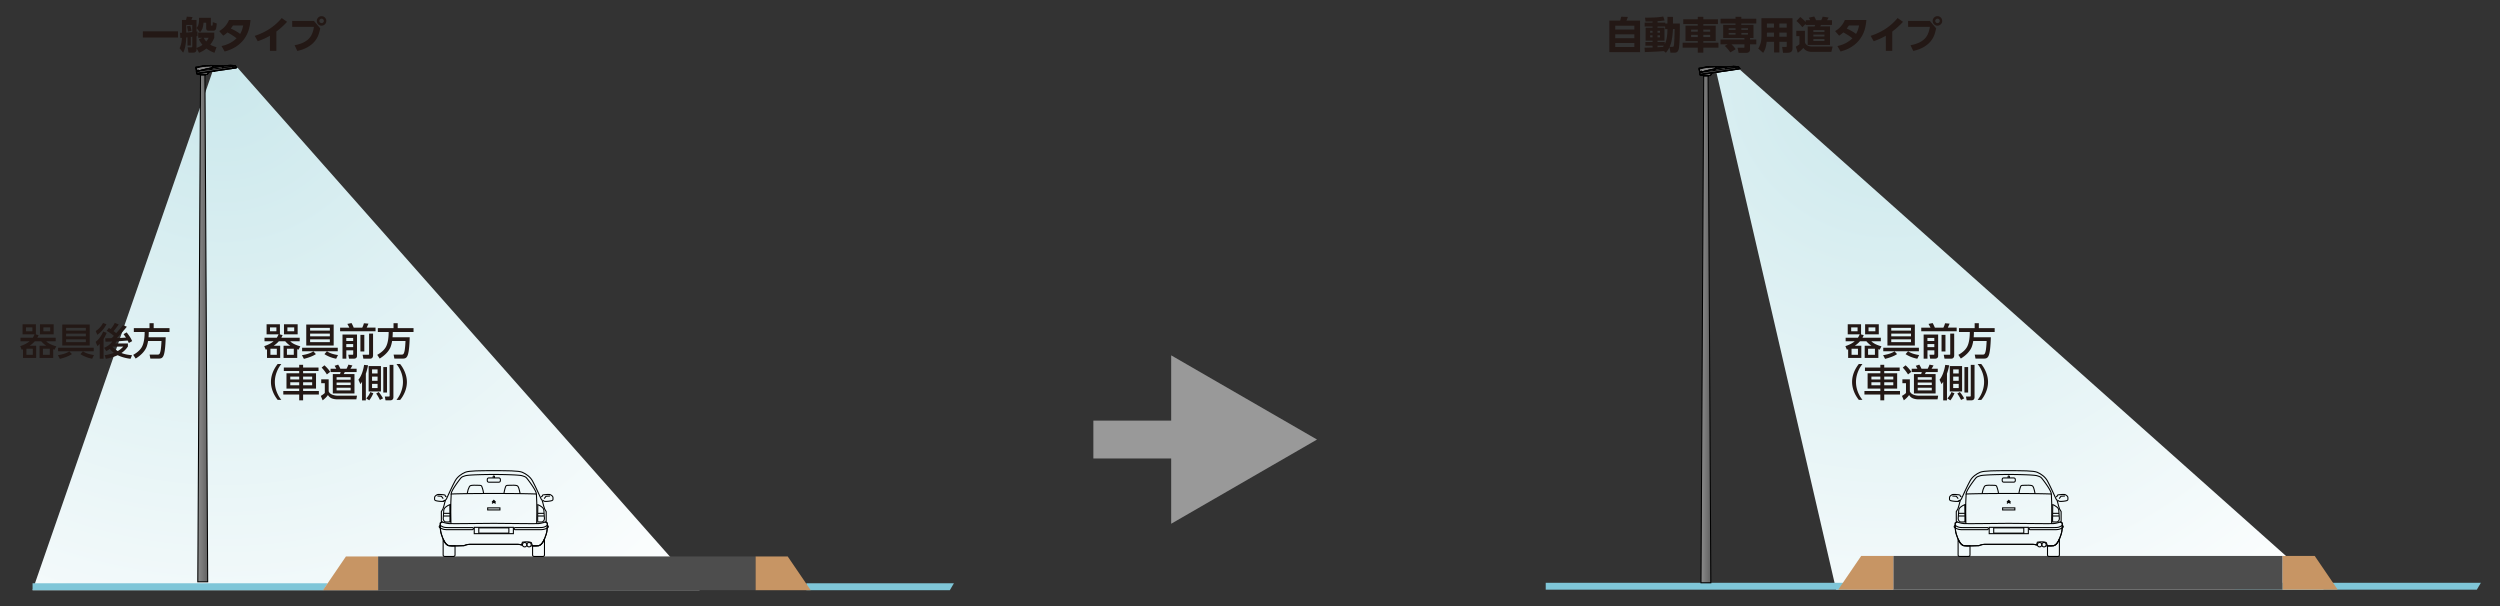 <svg xmlns="http://www.w3.org/2000/svg" xmlns:xlink="http://www.w3.org/1999/xlink" id="a" viewBox="0 0 660 160"><rect x="0" y="0" width="660" height="160" fill="#333333" stroke="none"/><defs><linearGradient id="c" x1="51.72" x2="62.47" y1="18.51" y2="18.51" gradientUnits="userSpaceOnUse"><stop offset="0" stop-color="#8c8c8c"/><stop offset="1" stop-color="#616161"/></linearGradient><linearGradient xlink:href="#c" id="d" x1="52.22" x2="54.83" y1="86.67" y2="86.67"/><linearGradient xlink:href="#c" id="f" x1="448.56" x2="459.31" y1="18.79" y2="18.79"/><linearGradient xlink:href="#c" id="g" x1="449.06" x2="451.66" y1="86.95" y2="86.95"/><radialGradient id="b" cx="58.94" cy="19.62" r="184.85" fx="58.94" fy="19.62" gradientUnits="userSpaceOnUse"><stop offset="0" stop-color="#cbe8ec"/><stop offset="1" stop-color="#fff"/></radialGradient><radialGradient xlink:href="#b" id="e" cx="499" cy="20.44" r="176.7" fx="499" fy="20.44"/><style>.k,.l{fill:none;stroke:#000;stroke-width:.28px}.l{stroke-linecap:round;stroke-linejoin:round}.q{fill:#231815}.r{fill:#c79564}.s{fill:#7fc6d8}.u{fill:#4d4d4d}</style></defs><path d="M56.28 18.39 8.6 155.81h176.1L62.29 17.4l-6.01.99z" style="fill:url(#b)"/><path d="M85.36 155.81H8.6v-1.82h77.9l-1.14 1.82zM250.76 155.81h-37.88v-1.82h38.95l-1.07 1.82z" class="s"/><path d="M99.81 146.9h99.67v8.91H99.81z" class="u"/><path d="M99.81 155.81H85.26l6.07-8.91h8.48v8.91zM199.48 155.81h14.54l-6.07-8.91h-8.47v8.91z" class="r"/><path d="m54.69 19.66-.49-.01-.01.12h-1.3l-.01-.16-.51-.01-.12-.08-.24-.02-.01-.13-.06-.06-.05-.5-.17-1.07 2.34-.4 1.53-.05 1.15.01-.1.07.46.01.08-.06 1.59.12.87-.11 1.13-.07.68.03.58.11h.13l.31.37-.09.03-.09.14-7.09 1.04-.51.68z" style="fill:url(#c);stroke:#000;stroke-width:.28px;stroke-miterlimit:10"/><path d="M54.83 153.59h-2.61l.72-133.83h1.16l.73 133.83z" style="fill:url(#d);stroke:#000;stroke-width:.28px;stroke-miterlimit:10"/><path d="m62.47 17.77-.31-.37M62.47 17.77h0M61.35 17.52l.16.38M61.51 17.9l.95-.13M62.15 17.4l-.8.12M58.93 18.28l2.58-.38M61.35 17.52l-2.5.36M51.95 19.29l-.07-.4M51.96 19.29h-.01M58.85 17.88l-6.97 1.01M51.89 18.87h-.02M62.12 17.39h0M62.03 17.4h0M62.01 17.4h.02M61.97 17.41v-.01M62.01 17.4h-.04M61.96 17.41l.01-.01M61.76 17.43l-.04.01M58.81 17.86l-.04.01M59.04 17.83H59M55.59 18.33h.06M61.71 17.44l-.02-.06M61.72 17.44l-.02-.05M55.94 17.92l-.28.4M55.65 18.33l.06-.09-.05.01M55.95 17.92h0M55.94 17.92h0l.01-.01M56.33 17.38l-.36.53M56.32 17.38l-.37.53M56.34 17.36l-.01.02M56.33 17.37l-.01.01M55.8 18.12h0M58.77 17.44h0M58.85 17.86l-6.96 1.01M61.33 17.5l-2.48.36M62.12 17.39l-.79.11M51.91 19.29h0l-.07-.38M62.46 17.77h0M52.04 19.53l.02.01M52.05 19.52l.02.02M52.05 19.52l-.04-.02M52.04 19.53l-.03-.02v-.01M56.33 17.37h0M56.34 17.36h0M55.79 18.12l.18-.26M57.18 17.32l-.04.04M57.17 17.32l-.04.05M55.97 17.86l.02-.01M56.34 17.36h0M57.01 17.38h0M55.72 18.23l-.06.01M55.74 18.13l.06-.01M55.74 18.13l.06-.01M55.66 18.24l.06-.01M56.14 17.56h0M56.15 17.62l-.01-.04M56.11 17.68l-.02-.06M56.16 17.6v-.02M56.18 17.58h-.02M56.19 17.57h-.03M56.1 17.7l-.02-.06M55.79 18.12h-.04M55.95 17.84H56M55.97 17.86l-.04.01M55.75 18.12l.18-.25M55.97 17.86h0M52.07 19.54l.18-.02M52.05 19.52l.18-.02M62.47 17.78v-.01M61.51 17.9v.02M62.46 17.78v-.01M61.51 17.92l.95-.14M58.94 18.3l2.57-.38M51.97 19.3l-.01-.01M51.93 19.31l-.02-.02M51.98 19.31h-.04M62.46 17.79h0M52.01 19.5l-.03-.19M52.02 19.31v-.01M52.02 19.31h-.04M52.02 19.31v-.01M51.98 19.31h0M55.94 17.92h0M56.14 17.56h0M56.24 17.5h-.06M56.24 17.49l-.06.01M56.22 17.5h0M56.22 17.5h.01M56.21 17.47h0M56.18 17.5h0M56.7 17.36h0M56.31 17.35l-.04.04M56.26 17.39h.01M56.21 17.5h0M56.21 17.5l.01.02M56.22 17.5v.02M56.21 17.47h-.01M56.18 17.5h0M56.7 17.36v.01M54.07 17.41l-.01-.07M56.74 17.3l-.04.05M56.28 17.35v.01M54.07 17.41l-.02-.07M56.27 17.38l.01-.02M56.04 17.69l.23-.31M55.88 17.92l.16-.23M55.88 17.93v-.01M55.88 17.93h0l-.27.39M54.07 17.41v.02M51.72 17.74l.04.2M53.57 17.42h0M51.71 17.75l.04.21M51.75 17.97l.16.9M51.75 17.97v-.01M52.4 18.76l.05-.01M52.15 18.79h.05M51.78 18.18h.01M51.78 18.18l.01.06M51.79 18.24h.01M51.78 18.18v-.01M51.79 18.24h0M51.79 18.24h0M51.78 18.18h0M51.78 18.18l.01.06M51.78 18.18v-.01M51.78 18.18h0M51.78 18.18l.01.06M51.78 18.18h0M51.78 18.18h0M52.46 18.71l-.01-.01M52.13 18.79l-.01-.05M52.43 18.76l-.26.04M52.46 18.74v-.02M52.45 18.75l-.01-.01M52.44 18.73v.01M52.44 18.73v-.02M52.15 18.79l-.01-.04M52.16 18.8h.01M52.43 18.76l-.26.04M52.17 18.8h0M51.72 17.74l1.85-.32M53.61 17.41l.44-.07M53.57 17.42h0M53.57 17.42h0M53.61 17.41h0M54.64 19.66h.05M54.72 19.66h0M52.14 19.42h-.01M54.99 19.27l.21-.29M54.97 19.28l.22-.3M54.71 19.66l.24-.34M54.72 19.66l.24-.34M52.15 19.41h0M52.15 19.41h0M56.58 18.74h0M61.59 18.01h.02M61.59 18.01h0M61.48 17.93v.03M61.48 17.96l.91-.13M62.38 17.8l.01.03M62.39 17.83l-.1.11M62.39 17.83h0M58.95 18.32l2.53-.36M62.39 17.8v.03M52.05 19.3v.02M52.05 19.32l6.9-1M51.97 19.3l6.97-1M51.95 19.29l6.98-1.01M52.51 19.6v.01M52.51 19.61h0M52.51 19.6h-.01M52.51 19.61h.07M52.58 19.61h0M52.51 19.6l.07.01M54.48 19.66h0M54.48 19.66h0M54.48 19.66h-.01M54.55 19.67l-.07-.01M54.55 19.67h0M54.55 19.66v.01M54.55 19.66h-.07M55.32 18.96h0M55.32 18.96h0M55.32 18.96h0M55.32 18.96l.07-.01M55.39 18.95h0M55.32 18.96l.07-.01M61.7 18.04h0M61.7 18.04h-.01M61.7 18.04h-.01M61.77 18.03l-.07.01M61.77 18.03h0M61.77 18.03h0l-.07.01M61.78 18.02l-.01.01M55.4 18.95h-.01M54.55 19.66h0M52.59 19.61h-.01M61.78 18.02h0M61.77 18.02h.01M61.77 18.03v-.01M61.69 18.03l.08-.01M61.7 18.04l-.01-.01M61.69 18.04v-.01M61.69 18.04h0M55.4 18.95v-.01M55.39 18.95v-.01h.01M55.32 18.96l.07-.02M55.32 18.96h0M55.32 18.96h-.01M55.31 18.96h.01M54.55 19.66h.01M54.55 19.66h.01M54.55 19.66h0M54.48 19.66h.07M54.48 19.66h0M54.46 19.66h.02M54.47 19.66h-.01M52.59 19.61v-.01M52.58 19.6h.01M52.58 19.61v-.01M52.51 19.6h.07M52.51 19.6h0M52.5 19.6h.01M52.5 19.6h0M62.39 17.83l-.1.11M58.97 18.42l2.48-.36M61.77 18.02h0M61.69 18.03h0M55.39 18.94h0M55.32 18.96h0M58.98 18.43l2.47-.36M62.28 17.94h0M54.71 19.66h-.01M54.96 19.32h0M54.99 19.27l-.03.05M52.13 19.42l-.11-.09M52.15 19.41l-.1-.08M52.02 19.33h0M52.02 19.3v.03M54.55 19.66h0M54.48 19.66h0M52.58 19.6h0M52.51 19.6h0M52.71 19.61h-.02M52.76 19.61h-.05M54.65 19.66l-1.89-.05M54.71 19.66h-.02M61.45 18.06l.1-.01M61.64 18.04l.65-.1M61.45 18.07l.1-.02M61.63 18.04l.65-.1M61.61 18.04h.01V18M61.61 18.04v-.03M61.62 18.04h.01M61.56 18.04h.05M61.55 18.05l.07-.01h.01M52.24 19.41l4.33-.64M52.23 19.4l4.34-.63M56.67 18.76l2.3-.34M56.67 18.76l2.31-.33M56.58 18.77h0v-.03M56.58 18.77v-.03M56.59 18.77l-.01-.03M56.59 18.77h-.01M56.59 18.77h0l-.01-.03M56.59 18.77l.03-.01M56.65 18.76v-.03M56.65 18.76h-.03M56.65 18.76h.01l-.01-.02M56.66 18.76h0v-.01M56.66 18.76h0M56.58 18.77v-.02M56.58 18.77h0M56.58 18.77h0M56.58 18.77h-.01M56.58 18.77h0M56.58 18.77h0M56.58 18.77h.04M56.66 18.76l-.04.01M56.66 18.76h.01M56.61 18.72h0M52.42 19.6h0M52.32 19.57h0M52.42 19.6h.27M52.42 19.6l.27.01M52.14 19.42l.19.16M52.36 19.58v.01M52.35 19.58v.01M52.36 19.59h0M52.36 19.59h0M52.36 19.58v.01h.01M52.38 19.58v.01h-.01M52.41 19.59h-.03M52.33 19.58l.02.02M52.36 19.6h.01M52.39 19.6h-.02M52.42 19.6h-.03M52.36 19.6h-.01M56.66 18.75l.01.01M52.32 19.57h0M55.59 18.82l.14-.02M51.88 18.86l-.1-.61M51.88 18.87v-.01M51.99 19.47l-.03-.16M51.9 18.86l-.1-.62M52 19.47l-.02-.16M51.79 18.24l-.01.01M52 19.47h-.01M51.86 18.88l-.01-.06M51.84 18.9l-.01-.08M51.85 18.82h-.02M51.87 18.82h-.01M51.87 18.83v-.01M51.85 18.83h0M51.86 18.88l-.01-.05M51.85 18.82h0M51.87 18.82h0M51.85 18.83h0M51.87 18.87v-.04M51.87 18.82h0M51.87 18.82h-.02M51.86 18.81v-.02M51.87 18.81v-.02M51.87 18.87l-.01-.06M51.88 18.87l-.01-.06M51.87 18.79h-.01M52.89 19.77h1.3M52.89 19.77l-.01-.16M54.19 19.77l.01-.12M61.86 17.4l.06-.01M61.84 17.33l.07-.01M61.79 17.41l.07-.01M61.77 17.35l.07-.02M61.84 17.33l.07-.01M61.78 17.34l.06-.01M61.86 17.4h.01M61.92 17.39l-.01-.07M61.79 17.41l-.02-.06M61.85 17.42l.01-.02M61.86 17.4h0M61.79 17.41l.07-.01M61.87 17.4l-.01.01M61.86 17.41h0M61.87 17.4l.05-.01M61.86 17.4h0M61.79 17.43v-.02M61.93 17.4l-.01-.01M61.86 17.41l-.1.02M61.96 17.4l-.1.01M61.76 17.43v.01M61.96 17.4v.01M58.9 17.83l.07-.01M58.89 17.76l.07-.01M58.83 17.84l.07-.01M58.82 17.77l.07-.01M58.89 17.76l.06-.01M58.82 17.77l.07-.01M58.9 17.83h.01M58.97 17.82l-.01-.07M58.83 17.84l-.01-.07M58.89 17.84l.01-.01M58.9 17.83h0M58.83 17.84l.07-.01M58.91 17.83l-.01.01M58.9 17.84h0M58.91 17.83l.06-.01M58.9 17.83h0M58.83 17.85v-.01M58.97 17.83v-.01M58.9 17.84l-.09.02M58.91 17.85l-.1.02M59 17.83l-.1.01M59 17.84l-.09.01M58.81 17.86v.01M59 17.83v.01M52.32 18.7h0M52.24 18.71h0M52.28 18.71h0M52.3 18.75h-.01M52.3 18.75h-.01M52.23 18.72h.01M52.28 18.71h0M52.24 18.72l.04-.01M52.28 18.73l.02-.01M52.28 18.71v.02M52.23 18.74l.07-.01M52.21 18.74h.02M52.29 18.71h0M52.29 18.71h.05M52.29 18.71l.01.01M52.3 18.73l.06-.01M52.21 18.74l.01.02M52.36 18.72v.02M52.3 18.77l.09-.01M52.2 18.78l.1-.01M52.4 18.77l-.01-.01M52.2 18.79v-.01M52.29 18.77v-.02M52.29 18.75h0M52.22 18.76l.07-.01M52.3 18.75v.02M52.29 18.77h.01M52.3 18.75l.06-.01M52.29 18.75h0M52.22 18.78v-.02M52.37 18.76l-.01-.02M54.19 19.78h-1.3M52.91 19.78h.28M53.33 19.78h.14M53.61 19.78h.14M53.89 19.78h.28M62.15 17.4l.02.03.02.02.02.02.02.02.02.02.02.03.02.02.01.02.03.02.02.03.01.02.02.02.02.03.02.02.02.02.02.03M51.84 18.91l.01-.03.02-.01M62.12 17.39h.02l.02.01M62.03 17.4h0M62.03 17.4h0M62.02 17.4h-.01M61.73 17.44h-.01M61.72 17.45l-.01-.01M58.78 17.87h-.01M55.67 18.32l.15-.02.16-.02.15-.02.16-.03.15-.02.15-.03.16-.02.15-.02.16-.02.15-.02.15-.03.16-.02.16-.02.15-.02.15-.02.16-.02.15-.03.16-.02.15-.02.15-.03M55.66 18.32l-.01.01M60.86 17.26h.09c.29 0 .57.03.84.08M61.92 17.37l.03.01.03.01H62l.03.01" class="l"/><path d="M61.92 17.38h.03l.04.01.04.01" class="l"/><path d="m61.92 17.38.03.01h.04l.02.01M55.95 17.92l.14-.03.14-.03.14-.02.14-.03.14-.03.14-.02.14-.03.14-.02.14-.03.14-.02.15-.02.14-.03.14-.02.14-.03.14-.01.14-.03.15-.02.14-.02.14-.02.14-.02M61.92 17.39l.05.01M55.94 17.92h.01M58.77 17.44c.68-.11 1.38-.17 2.09-.18" class="l"/><path d="m55.95 17.92.14-.03.14-.03.14-.02.14-.03.14-.03.14-.02.14-.03.14-.02.14-.03.14-.02.15-.02.14-.03.14-.02.14-.03.14-.01.14-.03.15-.02.14-.02.14-.02.14-.02M55.94 17.92h.01M55.8 18.12h0M55.8 18.12h0l-.03.04-.03.03-.02.04M55.73 18.23h-.01" class="l"/><path d="m55.97 17.91.12-.02.12-.03.12-.02.12-.02.12-.03.12-.02.12-.02.12-.02.12-.02.12-.03.12-.02.12-.02.12-.02.12-.02.12-.02.12-.02.13-.01.12-.02.12-.03.12-.01" class="l"/><path d="M56.33 17.38h.11l.1.01h.31l.1.01h.1l.11.01h.2l.1.01.11.01h.09l.11.01.1.01h.1l.11.01.1.01.1.01.1.01" class="l"/><path d="M56.35 17.37c.69 0 1.4.04 2.13.11" class="l"/><path d="M58.38 17.49h.04l.03-.01h.03l.09-.02.1-.01.1-.01M58.48 17.48h0M52.07 19.54h-.01M56.34 17.36h.17l.04.01h.23l.03.01h.2M57.13 17.37l.01-.01M55.93 17.85l.02-.01M55.93 17.87v-.01M51.94 19.31h-.01M62.47 17.78l-.01.01M58.77 17.44h0" class="l"/><path d="M57.18 17.32h.08l.08.01h.08l.08.01h.07l.09.01h.16l.07.01.08.01.09.01h.07l.08.01h.08l.08.01.08.01h.08l.08.01.07.01.09.01M56.34 17.36H56.55l.03.01h.23l.04.01h.16M56.31 17.35H56.67l.03.01M56.69 17.37l.01-.01M56.7 17.36v-.01M54.08 17.41c.5-.04 1.08-.05 1.72-.05h.48M56.22 17.53v-.01M54.07 17.41h0" class="l"/><path d="M54.08 17.43c.5-.04 1.07-.06 1.71-.06.4 0 .56 0 .47.01M53.61 17.41l-.02.01h-.02M51.76 17.94v.01M51.78 18.17h0M51.78 18.18h0M52.46 18.71l.16-.04.17-.04.17-.05.17-.04.17-.04.18-.05.16-.03.18-.05.17-.04.17-.04.17-.04.17-.04.17-.03.17-.04.18-.04.17-.04.18-.03.17-.04.17-.03.17-.04M52.14 18.8l-.01-.01" class="l"/><path d="m52.45 18.72.17-.05.17-.04.17-.04.17-.04.17-.05.17-.04.17-.04.18-.04.17-.04.16-.04.17-.04.18-.04.17-.04.17-.04.17-.03.18-.04.17-.03.17-.04.18-.03.17-.04M52.45 18.72h.01M52.17 18.8l-.02-.01M52.45 18.75l-.02.01M51.91 18.87l.08-.02.09-.03.09-.02M54.07 17.34c.51-.04 1.08-.06 1.72-.06.39 0 .71 0 .96.02M54.05 17.34h.01M53.6 17.42h-.03M53.61 17.41l-.02.01h-.02M52.14 19.42h-.01M54.99 19.27l-.01.01h-.01M54.72 19.66h0M52.15 19.41h.09M55.19 18.98l-.16.02-.15.02-.15.03-.15.02-.15.02-.15.02-.15.02-.16.03-.15.02-.15.02-.15.02-.15.02-.15.02-.16.03-.15.01-.15.03-.15.02-.15.02-.15.03-.15.02M52.51 19.61l-.01-.01M54.48 19.66h-.01M55.32 18.96h0M61.69 18.04h0M61.78 18.02l-.01.01M55.4 18.95h-.01M54.55 19.66v.01M52.59 19.61h-.01M61.62 18h0M61.78 18.02h0M61.68 18.04h.01M55.4 18.94h.01M55.31 18.96h0M62.29 17.94h-.01M54.71 19.66h-.01M55.2 18.98l.01-.01M54.95 19.32l-.01-.01M52.05 19.33v-.01M54.56 19.66h0M54.46 19.66h0M52.59 19.6h.01M52.49 19.6h.01M54.68 19.66h.02M54.72 19.66h-.01M56.58 18.77v-.01M56.67 18.76h-.01M56.67 18.76h0M52.16 19.42l.06.05.07.06.06.05M52.36 19.59h-.01M52.35 19.6h0M52.42 19.6h-.01M52.42 19.6h-.01M52.35 19.58h.02M51.85 18.82h.01M51.85 18.83h.02M52.89 19.78v-.01M54.19 19.77v.01M61.91 17.32h0M61.77 17.35l.01-.01M58.95 17.75h.01M58.82 17.77h0M51.88 18.89v-.02h.01M51.84 18.91l.01-.01h.01l.02-.01h0M62.16 17.4h0-.01M62.12 17.39h.02l.01.01h0M59.04 17.83h0v.01M58.75 17.87v.01M55.67 18.32h0M55.65 18.33h0M60.86 17.26H61.27l.13.02.12.02h.02l.13.02.11.02M61.69 17.38h.01v.01M55.72 18.23v.01h-.01M55.95 17.91h.02M56.32 17.38h.01M56.33 17.37v-.01h.01M55.73 18.23h-.01 0M58.39 17.49h-.01 0M55.72 18.23h0M55.8 18.12h0-.01M55.8 18.12h-.01 0M52.05 19.52v.01h-.01" class="l"/><path d="M56.33 17.37v-.01h.01M55.97 17.86h0M55.75 18.13h0v-.01M55.93 17.87l.01-.01h.03M55.75 18.13h0-.01M55.75 18.12h0-.01M55.97 17.86h-.01l-.01-.01v-.01M56.16 17.58h-.02M62.47 17.78h0-.01M51.98 19.31h-.01v-.01M62.46 17.78v.01h0M56.22 17.5h0-.01M56.22 17.52h0M54.07 17.41v.02M51.75 17.96v-.02h.01" class="l"/><path d="M51.75 17.97v-.01h0l.01-.01M52.46 18.71l-.01.01M52.46 18.72l.49-.12.5-.13.51-.12.51-.12.51-.11.52-.11.38-.08M52.13 18.79h.02M52.14 18.8l.01-.01h0M52.17 18.8h0M52.43 18.76h0M52.45 18.75v-.01h.01M52.44 18.74v-.01l.01-.01h.01" class="l"/><path d="M52.44 18.72h.01l.01-.01M52.44 18.71h0l.01-.01h0M52.12 18.74h.01l.01.01h0M54.67 19.66h.01M54.72 19.66h0-.01 0M52.15 19.41h0M54.71 19.66h0M52.15 19.41h0M55.19 18.97v.01h0M62.29 17.94h0M62.39 17.83h0M62.29 17.94h-.01 0M52.74 19.6h.02M61.63 18.01v.02M61.56 18.04h0l-.01.01M61.62 18.04h0-.01M61.63 18.04h0-.01M61.63 18.04h0M61.64 18.04h-.01v-.01M56.58 18.77h0-.01M56.58 18.77h0M56.58 18.77h0M56.58 18.77h0M56.59 18.77h0-.01M56.59 18.77h0-.01M56.66 18.76h-.01 0M56.67 18.76h-.01 0M56.67 18.76h0l-.01-.01M56.58 18.77h0-.01M52.41 19.59l.01.01h0M52.36 19.59h0v.01h0M52.36 19.59h0v.01h0M52.39 19.6h-.01v-.01M52.42 19.6h-.01 0M52.35 19.59h0v.01M52.36 19.59h0v.01h-.01M57.13 17.37h0-.01 0-.01 0v.01h-.01 0-.01 0-.01 0-.01 0-.01 0-.02 0-.01 0-.02 0M61.56 18.04h0v.01h0-.01 0M61.63 18.01h0V18h0-.01 0-.01 0-.01 0v.01h-.01 0M61.56 18.04h0l.01-.01h0v-.01h.01v-.01h.01M56.66 18.75h0v-.01h-.01 0v-.01h0M56.65 18.73h0-.01 0-.01v-.01h0-.01 0-.01M56.58 18.76h0v-.01h0v-.01h0v-.01h.02v-.01h.01M52.41 19.6h0v-.01h0-.01 0-.01v-.01h0-.01 0-.01 0M52.35 19.58h0-.01 0-.01M52.33 19.58h0M61.72 17.44h0-.01M59.06 17.83l.29-.04.61-.09 1.19-.17.28-.04.28-.05M59.06 17.83h-.02 0M58.77 17.87h0-.02M55.67 18.32h-.01 0l-.01.01M61.69 17.38v-.02h0l.01-.01H61.77" class="l"/><path d="M58.75 17.87v-.03l.02-.03.01-.02.04-.03.04-.02.06-.01h.03l.03.01.03.02.02.01.02.03.01.03M55.95 17.92l-.09.12-.19.28M60.86 17.26h-.09l-.31.01-.53.04-.36.03-.37.04-.43.06M61.7 17.39v-.01h0v-.01l.01-.01h.02l.02-.01.02.01h.01" class="l"/><path d="M58.77 17.87v-.03l.01-.03.02-.02.03-.02.04-.03h.08l.02.01.03.02.02.02.02.01v.03M55.95 17.92h.01v-.01h.01M55.72 18.23h0v.01h-.01M51.95 19.29h-.02 0-.01 0-.01 0M62.47 17.77h0-.01M55.97 17.86h.02-.01M57.01 17.38H57.11l.02-.01h.01v-.01M56.14 17.56h0M56.14 17.58v-.02h0M56.16 17.58h0v-.01M51.97 19.3l-.02.01h-.02M56.7 17.36h-.01v.01M56.7 17.35h0v.01M56.28 17.35h.03M56.26 17.38h.01v.01h0M56.26 17.39h.01M51.76 17.94l.92-.22 1.16-.26.23-.05M51.76 17.95l.93-.21 1.16-.27.22-.04M51.76 17.95v.02l.03.11.02.17.03.17.02.18.01.09.02.12.02.06M52.14 18.8l-.05.02h-.03l-.01.01-.03.01H52l-.05.02-.04.01M52.45 18.7l-.02-.07-.03-.05-.05-.04-.05-.02h-.06l-.03.01-.02.01-.02.02-.04.04-.01.05-.01.04.01.04v.01" class="l"/><path d="m52.17 18.8-.08.02h-.02l-.02.01-.03.01H52l-.02.01-.07.02M52.44 18.71l-.02-.04-.01-.04-.03-.03-.02-.03-.05-.03-.03-.01-.02-.01-.02.01h-.01l-.02.01-.04.02v.01l-.03.05-.01.04v.03l.01.06M52.16 18.8h-.02 0M54.67 19.66h-.02 0M52.14 19.42h0M55.2 18.98h0v-.01h0v.01h-.01 0M54.96 19.32v.01h-.01 0v-.01h0M52.15 19.41l-.01.01h0M52.15 19.41h-.01 0-.01v.01M54.71 19.66h.01M52.23 19.4l-.03.01h-.05M61.62 18l-.01.01h0M56.61 18.72h0l-.01.01h-.01 0l-.01.01M56.61 18.72h.02M54.97 19.28h-.01 0-.01v.01h-.01v.02M52.14 19.42h.02M52.02 19.33h.03M52.74 19.6h-.05M52.69 19.61h0v-.01M52.76 19.61h0v-.01M54.67 19.66l-1.15-.03-.76-.03M61.59 18.01l.01-.01h.03l.01.01h0v.03M61.59 18.01l-.02.02-.02.02h0M61.64 18.04h0-.01M61.63 18.03v.01M56.57 18.77h0M56.67 18.76h0M56.61 18.72h.03l.02.02.01.02" class="l"/><path d="M56.61 18.72h-.01l-.02.01-.01.01v.03M56.58 18.77h0M52.41 19.59l-.03-.01h-.01 0M52.33 19.58h.02" class="l"/><path d="m453.16 19.22 31.58 136.46H613.5L459.17 18.24l-6.01.98z" style="fill:url(#e)"/><path d="M487.62 155.68h-79.55v-1.82h81.8l-2.25 1.82zM653.88 155.68H589.9v-1.82h65.05l-1.07 1.82z" class="s"/><path d="m451.52 19.94-.49-.02v.12h-1.31v-.15l-.51-.02-.12-.08-.24-.01-.01-.14-.07-.05-.04-.51-.17-1.07 2.34-.4 1.52-.05 1.16.02-.1.06.45.01.08-.06 1.59.12.88-.11 1.13-.07.67.03.59.11h.12l.32.37-.09.04-.09.13-7.09 1.04-.52.69z" style="stroke:#000;stroke-width:.28px;fill:url(#f)"/><path d="M451.66 153.86h-2.6l.72-133.83h1.16l.72 133.83z" style="fill:url(#g);stroke:#000;stroke-width:.28px;stroke-miterlimit:10"/><path d="m459.31 18.04-.32-.37M459.31 18.04h0M458.18 17.79l.17.39M458.35 18.18l.95-.14M458.99 17.68l-.81.11M455.77 18.55l2.58-.37M458.18 17.79l-2.49.37M448.79 19.56l-.07-.4M448.79 19.56h0M455.69 18.16l-6.97 1M448.73 19.14l-.02.01M458.96 17.66h-.01M458.87 17.67h-.01M458.85 17.67h.01M458.81 17.68h0M458.85 17.67l-.04.01M458.79 17.68h.02M458.6 17.71h-.04M455.65 18.13l-.04.01M455.88 18.1l-.04.01M452.42 18.61l.07-.01M458.55 17.72l-.02-.07M458.56 17.71l-.02-.05M452.77 18.2l-.27.4M452.49 18.6l.06-.09-.06.01M452.79 18.19h0M452.77 18.2h0l.01-.02M453.17 17.65l-.37.53M453.16 17.65l-.38.53M453.18 17.64l-.01.01M453.17 17.64l-.01.01M452.63 18.4h0M455.6 17.71h0M455.69 18.13l-6.96 1.01M458.17 17.77l-2.48.36M458.95 17.66l-.78.11M448.75 19.57h0l-.07-.39M459.3 18.04h0M448.87 19.8l.03.02M448.89 19.8l.02.02M448.89 19.8l-.04-.02M448.87 19.8l-.02-.01v-.01M453.17 17.64h0M453.18 17.63v.01M452.63 18.39l.18-.26M454.01 17.59l-.03.05M454 17.6l-.03.04M452.81 18.13h.02M453.18 17.63h0M453.85 17.65h0M452.55 18.51l-.05.01M452.57 18.41l.06-.01M452.57 18.41l.06-.01M452.5 18.52l.05-.01M452.98 17.84h0M452.99 17.9l-.01-.04M452.94 17.95l-.01-.05M453 17.88l-.01-.03M453.02 17.85h-.03M453.03 17.84l-.04.01M452.93 17.98l-.01-.06M452.63 18.39l-.04.01M452.78 18.12l.06-.01M452.81 18.13l-.05.01M452.59 18.4l.17-.26M452.81 18.13h-.01M448.91 19.82l.18-.03M448.89 19.8l.18-.02M459.31 18.06v-.02M458.35 18.18v.01M459.3 18.06v-.02M458.35 18.19l.95-.13M455.77 18.57l2.58-.38M448.81 19.58l-.02-.02M448.77 19.58l-.02-.01M448.81 19.58l-.04.01M459.3 18.06h0M448.85 19.78l-.03-.19M448.86 19.58h0M448.86 19.58l-.04.01M448.86 19.58h0M448.82 19.58v.01M452.77 18.2l.01-.01M452.98 17.83v.01M453.08 17.77l-.07.01M453.08 17.76l-.06.01M453.06 17.78l-.01-.01M453.06 17.78h.01M453.04 17.74v.01M453.02 17.77h0M453.53 17.63h0M453.14 17.62l-.03.05M453.09 17.66l.02.01M453.05 17.78v-.01M453.05 17.78v.02M453.06 17.78v.01M453.04 17.75h-.01M453.02 17.77h0M453.53 17.63l.01.01M450.91 17.68l-.01-.07M453.58 17.58l-.04.04M453.12 17.62l-.01.01M450.91 17.68l-.02-.07M453.1 17.65l.01-.02M452.88 17.97l.22-.32M452.72 18.2l.16-.23M452.71 18.21l.01-.01M452.71 18.21h0l-.26.38M450.91 17.68v.02M448.56 18.01l.04.21M450.4 17.7h.01M448.55 18.02l.03.21M448.58 18.24l.16.9M448.58 18.24v-.01M449.23 19.03h.05M448.99 19.06h.05M448.62 18.45h0M448.62 18.45l.01.07M448.63 18.52h0M448.62 18.45v-.01M448.62 18.52h.01M448.63 18.52h0M448.62 18.46v-.01M448.62 18.46l.01.06M448.62 18.45v-.01M448.62 18.46v-.01M448.61 18.46l.01.06M448.61 18.46h.01M448.61 18.46h0M449.29 18.99v-.01M448.97 19.06l-.01-.04M449.27 19.03l-.27.04M449.29 19.01V19M449.28 19.03v-.02M449.28 19.01h0M449.28 19.01l-.01-.01v-.01M448.99 19.06l-.01-.04M449 19.07h0M449.27 19.03l-.26.04M449 19.07h.01M448.56 18.01l1.84-.31M450.44 17.69l.45-.08M450.4 17.7h.01M450.4 17.7h0M450.44 17.69h0M451.48 19.93l.04.01M451.55 19.93h0M448.97 19.69h0M451.83 19.55l.21-.3M451.81 19.55l.21-.3M451.54 19.93l.24-.34M451.56 19.93l.24-.33M448.99 19.69h0M448.99 19.69h0M453.42 19.01h0M458.42 18.29l.02-.01M458.42 18.29h0M458.31 18.21l.01.02M458.32 18.23l.9-.13M459.22 18.08v.02M459.23 18.1l-.1.11M459.23 18.1h0M455.79 18.6l2.53-.37M459.22 18.07l.01.03M448.89 19.57v.03M448.89 19.6l6.9-1M448.81 19.58l6.96-1.01M448.79 19.56l6.98-1.01M449.35 19.88h0M449.35 19.88h0M449.35 19.88h-.01M449.35 19.88h.07M449.42 19.88h0M449.35 19.88h.07M451.31 19.93v.01M451.31 19.94h0M451.31 19.93h-.01M451.39 19.94h-.08M451.39 19.94h0M451.39 19.94h0M451.39 19.94l-.08-.01M452.16 19.24h0M452.16 19.24h0M452.16 19.24h-.01M452.16 19.24l.07-.01M452.23 19.23h0M452.16 19.24l.07-.01M458.53 18.31h0M458.53 18.31h0M458.53 18.31h0M458.61 18.3l-.08.01M458.61 18.3h0M458.61 18.3h0l-.08.01M458.61 18.3h0M452.24 19.22l-.01.01M451.39 19.94h0M449.42 19.88h0M458.61 18.3h.01M458.61 18.3h.01M458.61 18.3h0M458.53 18.31l.08-.01M458.53 18.31h0M458.52 18.31h.01M458.53 18.31h-.01M452.24 19.22h0M452.23 19.23v-.01h.01M452.16 19.23l.07-.01M452.16 19.24v-.01M452.15 19.24h0M452.15 19.24l.01-.01M451.39 19.94v-.01M451.39 19.93h0M451.39 19.94v-.01M451.31 19.93h.08M451.31 19.93h0M451.3 19.93h.01M451.3 19.93h0M449.42 19.88h.01M449.42 19.88h.01M449.42 19.88h0M449.35 19.87l.07.01M449.35 19.88v-.01M449.34 19.87h.01M449.34 19.88v-.01M459.22 18.1l-.1.11M455.81 18.7l2.48-.37M458.61 18.3h-.01M458.53 18.31h0M452.23 19.22h-.01M452.16 19.23h0M455.81 18.7l2.47-.36M459.12 18.22h0M451.54 19.93h0M451.8 19.59v.01M451.83 19.55l-.03.04M448.97 19.69l-.11-.09M448.99 19.69l-.11-.09M448.86 19.6h0M448.86 19.58v.02M451.39 19.93h0M451.31 19.93h0M449.42 19.88v-.01M449.35 19.87h0M449.55 19.88h-.02M449.6 19.88h-.05M451.49 19.93l-1.89-.05M451.54 19.94h-.02M458.29 18.33l.1-.01M458.48 18.31l.64-.1M458.28 18.34l.11-.01M458.47 18.31l.65-.09M458.45 18.31h.01l-.01-.03M458.45 18.31l-.01-.03M458.46 18.31h.01M458.4 18.32l.05-.01M458.39 18.33l.07-.01.01-.01h0M449.07 19.68l4.34-.63M449.06 19.67l4.35-.63M453.51 19.03l2.3-.33M453.51 19.03l2.3-.33M453.42 19.04h0v-.02M453.42 19.04v-.02M453.42 19.04v-.03M453.42 19.04h0M453.42 19.04h.01l-.01-.03M453.43 19.04l.03-.01M453.49 19.03v-.02M453.49 19.03h-.03M453.49 19.03h.01l-.01-.02M453.5 19.03h0M453.5 19.03h0M453.42 19.04l-.01-.02M453.42 19.04h0M453.42 19.04h0M453.41 19.05h0M453.41 19.05h0M453.42 19.05h-.01M453.42 19.05h0l.04-.01M453.5 19.03l-.04.01M453.5 19.03h.01M453.45 19h0M449.26 19.87h0M449.15 19.84h0M449.26 19.87l.27.01M449.26 19.87l.27.01M448.97 19.69l.19.16M449.2 19.86v.01M449.18 19.86h.01M449.2 19.87h-.01M449.2 19.87h0M449.2 19.86v.01h.01M449.22 19.86v.01h-.01M449.24 19.87h-.02M449.16 19.85l.02.02M449.2 19.87h.01M449.22 19.87h-.01M449.26 19.87h-.04M449.2 19.87h-.01M453.5 19.03h0M449.16 19.85h0M452.42 19.1l.15-.02M448.72 19.13l-.1-.61M448.72 19.15v-.02M448.83 19.74l-.03-.16M448.74 19.13l-.11-.61M448.84 19.74l-.02-.16M448.62 18.52h0M448.84 19.74h-.01M448.69 19.15l-.01-.06M448.68 19.17l-.01-.08M448.68 19.09h-.01M448.7 19.1h0M448.7 19.1h0M448.68 19.1h0M448.69 19.15l-.01-.05M448.68 19.09h0M448.7 19.1v-.01M448.68 19.1h.01M448.71 19.15l-.01-.05M448.7 19.1h0M448.7 19.09h-.02M448.7 19.09v-.03M448.71 19.08v-.02M448.71 19.15l-.01-.06M448.72 19.15l-.01-.07M448.71 19.06h-.01M449.72 20.04h1.31M449.72 20.04v-.15M451.03 20.04v-.12M458.69 17.67l.07-.01M458.68 17.61l.07-.01M458.62 17.68l.07-.01M458.61 17.62l.07-.01M458.68 17.61l.07-.01M458.61 17.62l.07-.01M458.69 17.67h.01M458.76 17.66l-.01-.06M458.62 17.68l-.01-.06M458.69 17.69v-.02M458.69 17.67h0M458.62 17.68l.07-.01M458.7 17.67l-.01.01M458.69 17.69v-.01M458.7 17.67l.06-.01M458.69 17.67h0M458.63 17.7l-.01-.02M458.76 17.68v-.02M458.69 17.69l-.09.01M458.79 17.67l-.1.02M458.6 17.7v.01M458.79 17.67v.01M455.74 18.1l.07-.01M455.73 18.04l.06-.02M455.67 18.11l.07-.01M455.66 18.05l.07-.01M455.72 18.03l.07-.01M455.66 18.04l.06-.01M455.74 18.1h.01M455.81 18.09l-.02-.07M455.67 18.11l-.01-.06M455.73 18.12l.01-.02M455.74 18.1h0M455.67 18.11l.07-.01M455.75 18.1l-.01.02M455.74 18.12h0M455.75 18.1l.06-.01M455.74 18.1h0M455.67 18.13v-.02M455.81 18.11v-.02M455.74 18.12l-.1.01M455.74 18.13l-.09.01M455.84 18.1l-.1.02M455.84 18.12l-.1.01M455.64 18.13l.01.01M455.84 18.1v.02M449.16 18.98h0M449.08 18.99h0M449.11 18.98h0M449.14 19.02l-.01.01M449.14 19.02h-.01M449.07 19h0M449.11 18.98v.01M449.07 19l.04-.01M449.11 19h.02M449.11 18.99V19M449.06 19.01l.08-.01M449.05 19.02l.01-.01M449.13 18.98v.01M449.13 18.99l.05-.01M449.13 18.99V19M449.14 19h.06M449.05 19.02l.01.01M449.2 19v.01M449.13 19.04l.1-.01M449.04 19.05l.09-.01M449.23 19.04v-.01M449.04 19.06v-.01M449.12 19.04l.01-.01M449.13 19.02v.01M449.05 19.03l.08-.01M449.14 19.02l-.01.02M449.13 19.04h0M449.14 19.02l.06-.01M449.13 19.02h0M449.06 19.05l-.01-.02M449.21 19.03l-.01-.02M451.02 20.05h-1.29M449.75 20.05h.28M450.17 20.05h.14M450.44 20.05h.14M450.72 20.05h.28M458.99 17.68l.02.02.01.02.03.02.01.03.02.02.02.02.02.02.02.03.02.02.02.02.02.02.02.03.02.02.02.02.02.03.02.02M448.68 19.18l.01-.02.02-.01M458.96 17.66h.02l.01.01M458.87 17.67h0M458.86 17.67h0M458.85 17.68v-.01M458.57 17.72l-.01-.01M458.55 17.72h0M455.62 18.15l-.01-.01M452.51 18.6l.15-.03.15-.02.16-.02.15-.02.16-.03.15-.02.16-.02.15-.02.15-.02.16-.03.15-.02.16-.02.16-.02.14-.03.16-.02.15-.02.16-.03.15-.02.16-.02.15-.02M452.5 18.6h-.01M457.69 17.53h.09c.28 0 .56.03.84.08M458.76 17.65h.02l.03.01.03.01h.03" class="l"/><path d="m458.76 17.65.03.01h.04l.03.01" class="l"/><path d="m458.76 17.65.03.01.03.01h.03M452.79 18.19l.14-.03.14-.03.14-.02.14-.03.14-.02.14-.03.14-.03.14-.02.14-.02.14-.03.14-.02.15-.02.13-.03.14-.02.15-.02.14-.02.14-.03.14-.02.15-.02.14-.02M458.76 17.66l.05.02M452.77 18.2l.02-.01M455.61 17.71c.69-.11 1.38-.17 2.09-.18" class="l"/><path d="m452.79 18.19.14-.03.14-.03.14-.02.14-.03.14-.02.14-.03.14-.03.14-.02.14-.02.14-.03.14-.02.15-.02.13-.03.14-.02.15-.02.14-.03.14-.02.14-.02.15-.02.14-.02M452.77 18.2l.02-.01M452.64 18.39l-.01.01M452.64 18.39l-.01.01-.02.03-.03.04-.03.04M452.56 18.5l-.01.01" class="l"/><path d="m452.8 18.18.12-.02.12-.03.12-.02.12-.02.13-.03.12-.02.11-.02.13-.02.12-.02.11-.02.13-.02.12-.02.12-.02.12-.02.12-.02.12-.02.12-.02.12-.02.13-.02.12-.02" class="l"/><path d="m453.17 17.65.1.01H453.58l.1.01H453.89l.1.01h.1l.11.01h.1l.1.01.1.01h.11l.1.01.1.01.1.01h.1l.11.01.1.01" class="l"/><path d="M453.19 17.64c.69 0 1.4.04 2.13.11" class="l"/><path d="M455.22 17.76h.06l.04-.01.09-.01.1-.02.09-.01M455.32 17.75h0M448.91 19.82h-.01M453.18 17.63h.03l.04.01h.3l.03.01h.27M453.97 17.64h.01M452.77 18.12h.01M452.76 18.14h0M448.77 19.59v-.01M459.31 18.06h-.01M455.61 17.71h-.01M454.01 17.59l.08.01h.09l.07.01h.08l.08.01h.16l.08.01h.08l.08.01.08.01h.08l.08.01.08.01h.08l.08.01h.08l.07.01.08.01.08.01" class="l"/><path d="M453.18 17.63h.07l.03.01h.27l.03.01h.27M453.14 17.62h.27l.03.01h.09M453.53 17.64v-.01M453.53 17.63l.01-.01M450.92 17.68c.5-.04 1.08-.05 1.73-.05h.47M453.06 17.8h-.01M450.91 17.68h0" class="l"/><path d="M450.92 17.71c.5-.04 1.07-.06 1.71-.06.4 0 .56 0 .47.01M450.44 17.69h-.01l-.02.01M448.6 18.22v.01M448.62 18.44h0M448.61 18.46l.01-.01M449.29 18.99l.17-.04.17-.05.17-.05.17-.04.17-.04.17-.04.17-.04.17-.04.18-.04.16-.04.18-.04.17-.04.17-.04.17-.04.18-.04.17-.03.17-.04.17-.03.18-.04.17-.03M448.98 19.07l-.01-.01" class="l"/><path d="m449.29 19 .17-.05.17-.04.17-.05.16-.04.17-.04.18-.04.17-.04.17-.05.17-.04.17-.03.17-.05.18-.03.16-.04.18-.04.17-.04.18-.04.16-.03.18-.04.17-.03.17-.03M449.29 19h0M449 19.07l-.01-.01M449.28 19.03h-.01M448.74 19.14l.09-.02.09-.03.08-.02M450.9 17.62c.5-.04 1.08-.06 1.72-.06.39 0 .71 0 .96.02M450.89 17.61h.01M450.44 17.69h-.01l-.03.01" class="l"/><path d="M450.44 17.69h-.01l-.02.01M448.97 19.69h0M451.83 19.55h-.02M451.56 19.93h-.01M448.99 19.69l.04-.01h.04" class="l"/><path d="m452.02 19.25-.15.03-.15.02-.15.02-.15.02-.15.02-.16.03-.15.01-.15.03-.15.02-.15.02-.15.02-.16.02-.15.03-.15.02-.15.02-.15.02-.16.03-.15.01-.15.03-.14.02M449.35 19.88h-.01M451.31 19.94l-.01-.01M452.16 19.24h-.01M458.53 18.31h0M458.61 18.3h0M452.24 19.22l-.01.01M451.39 19.94h0M449.42 19.88h0M458.45 18.27v.01M458.62 18.3v-.01M458.52 18.31h0M452.24 19.22v-.01M452.14 19.24h.01M459.13 18.21l-.01.01M451.54 19.93h0M452.04 19.25h.01M451.78 19.59v-.01M448.88 19.6h.01M451.39 19.93h.01M451.3 19.93h0M449.43 19.88h0M449.33 19.87h.01M451.52 19.93h.02M451.55 19.93l-.01.01M453.41 19.04v-.01M453.51 19.03h-.01M453.51 19.03h-.01M449 19.69l.06.05.06.06.07.06M449.19 19.87v-.01M449.19 19.87h-.01M449.26 19.87h-.01M449.26 19.87h-.01M449.19 19.86h.01M448.68 19.09l.02.01M448.69 19.1h.01M449.73 20.05l-.01-.01M451.03 20.04l-.01.01M458.75 17.6h0M458.61 17.62h0M455.79 18.02h0M455.66 18.05v-.01M448.72 19.16v-.01h0l.01-.01M448.68 19.18v-.01h.02l.02-.01h0M458.99 17.67h0v.01M458.95 17.66h.02l.01.01h0l.01.01M455.88 18.1v.01h-.01M455.59 18.15h0M452.51 18.6h0M452.49 18.6h0M457.69 17.53h.28l.13.01.13.01.13.02h.02l.13.02.1.02M458.53 17.65h0l.01.01h0M452.56 18.51h0-.01M452.78 18.18h.02M453.16 17.65h.01M453.17 17.64h.01M452.56 18.5v.01h-.01M455.22 17.77v-.01h0M452.55 18.51h0M452.64 18.39h-.01 0M452.63 18.4v-.01h0M448.89 19.8h-.02M453.17 17.64h0l.01-.01M452.81 18.13h0M452.59 18.4h0M452.76 18.14l.02-.01h.02M452.59 18.4h-.01 0M452.59 18.4h-.01 0M452.8 18.13h0-.01l-.01-.01M452.99 17.85l-.01.01h0M459.31 18.06h0-.01M448.81 19.58h0M459.3 18.06h0M453.06 17.78h-.01 0M453.06 17.8h-.01M450.91 17.68v.02M448.58 18.23v-.01h.02M448.58 18.24l.01-.01h.01M449.29 18.99V19M449.29 19l.5-.13.5-.12.51-.13.51-.11.51-.12.51-.11.38-.07M448.97 19.06h.02M448.98 19.07h.01M449 19.07h.01M449.27 19.03h0M449.28 19.03v-.01l.01-.01h0M449.28 19.01V19h.01M449.27 19h.01v-.01h.01M449.27 18.99v-.01h.02M448.96 19.02h.02M451.5 19.93h.02M451.56 19.93h-.01 0-.01M448.99 19.69h0M451.54 19.93h0M448.99 19.69h0M452.02 19.25h0M459.13 18.21h-.01M459.23 18.1h-.01M459.12 18.21v.01h0M449.58 19.87l.01.01h0M458.47 18.28v.03M458.39 18.32h0M458.46 18.32l-.01-.01h0M458.47 18.31h-.01 0M458.47 18.31h0M458.48 18.31h-.01 0M453.42 19.04h-.01v.01M453.42 19.04h0l-.01.01M453.42 19.04h0l-.01.01M453.42 19.04h0l-.01.01M453.42 19.04h0v.01M453.43 19.04h-.01v.01M453.5 19.03h-.01 0M453.5 19.03h0M453.51 19.03h-.01 0M453.41 19.04h0M449.24 19.87h.02M449.2 19.87h0M449.2 19.87h0M449.22 19.87h0M449.26 19.87h-.01 0M449.19 19.86v.01h-.01 0M449.19 19.87h0M453.97 17.64h0-.01 0v.01h-.01 0-.01 0-.01 0-.01 0-.01 0-.01 0-.01 0-.01 0-.01 0-.01 0-.01 0M458.39 18.32h0v.01M458.47 18.28h0-.01v-.01h0-.01 0-.01 0v.01h-.01 0M458.39 18.32h.01v-.01h0v-.01h.01v-.01h.01v-.01h.01M453.5 19.03h0v-.01h0-.01v-.01h0-.01V19M453.48 19h0-.01 0-.01 0-.01M453.41 19.03h0v-.01h.01v-.01h0V19h.03M449.25 19.87h0-.01 0l-.01-.01h0-.01 0-.01 0-.01M449.19 19.86h0-.01 0-.01 0M449.17 19.86h0v-.01h-.01M458.56 17.71h0l-.01.01h0M455.9 18.1l.29-.04.61-.09 1.19-.17.27-.04.29-.04M455.9 18.1h-.02 0M455.61 18.14h0-.01v.01h-.01M452.51 18.6h-.01 0-.01 0M458.53 17.65v-.01h0v-.01h.01l.01-.01h.06" class="l"/><path d="M455.59 18.15v-.03l.01-.04.01-.02.04-.03.05-.02.06-.01h.03l.02.02.04.01.02.02.02.02.01.03M452.79 18.19l-.09.13-.19.28M457.69 17.53h-.08l-.31.02-.53.03-.37.03-.37.04-.42.06M458.54 17.66v-.01h0v-.01h.01l.01-.01h.05" class="l"/><path d="M455.61 18.14v-.02l.01-.03.01-.03.03-.02.04-.02H455.81l.03.02.02.02.01.02.01.02M452.79 18.19h.01v-.01M452.55 18.51h0M448.79 19.56l-.02.01h-.01 0-.01 0M459.31 18.04h0-.01M452.81 18.13h.01M453.85 17.65h.1l.02-.01h.01M452.98 17.84h0M452.98 17.86v-.02h0M452.99 17.85h0M448.81 19.58h-.04M453.53 17.63v.01h0M453.54 17.63h-.01 0M453.12 17.62h.02M453.1 17.66h.01v.01M453.1 17.66h0l.01.01M448.6 18.22l.92-.22 1.15-.27.24-.05M448.6 18.23l.93-.22 1.15-.26.23-.05M448.6 18.23v.01l.02.12.02.17.03.17.02.18.02.09.02.11.01.06M448.98 19.07l-.05.02h-.03l-.02.01-.02.01h-.03l-.04.02-.05.01M449.29 18.98l-.03-.07-.03-.05-.05-.04-.04-.02h-.09l-.02.01-.03.02-.03.04-.01.05-.01.04.01.04v.02" class="l"/><path d="m449 19.07-.07.02-.03.01h-.01l-.03.01-.02.01h-.02l-.08.02M449.27 18.99l-.01-.04-.02-.05-.02-.03-.03-.03-.04-.03-.03-.01h-.04l-.02.01h-.02l-.03.03-.01.01-.02.04-.01.04v.04l.01.05M449 19.07h-.02 0M451.5 19.93h0-.01 0M448.97 19.69h0M452.04 19.25h0-.01 0-.01M451.8 19.6h-.01 0-.01v-.01M448.99 19.69h-.01 0-.01 0M448.99 19.69h-.02 0M451.54 19.93l.01.01v-.01M449.06 19.67l-.02.01-.05.01M458.45 18.28h0-.01M453.45 19h-.01 0-.01v.01h-.01M453.45 19h.02M451.81 19.55h-.02v.01h-.01v.02M448.97 19.69h.03M448.86 19.6h.02M449.58 19.87h-.04 0l-.01.01M449.53 19.88h0M449.6 19.88h0-.01M451.5 19.93l-1.14-.03-.77-.02M458.43 18.28h0l.01-.01h.03l.01.01v.03M458.43 18.28l-.03.02-.01.02h0v.01M458.48 18.31h-.01 0M458.47 18.31h0M453.41 19.04v.01M453.51 19.03h0M453.45 19h.02l.03.01.01.02" class="l"/><path d="M453.45 19h-.03l-.01.02v.02M453.41 19.04h.01M449.24 19.87l-.02-.01h-.02M449.16 19.85l.01.01h.02" class="l"/><path d="M424.88 5.44h2.84c.08-.23.18-.58.28-1.03l1.75.06c-.12.39-.24.72-.37.97h3.6v8.33h-8.11V5.44Zm6.59 1.36h-5.05v.99h5.05V6.8Zm0 2.26h-5.05v1.02h5.05V9.06Zm0 2.29h-5.05v1.05h5.05v-1.05ZM439.28 13.49c-.5.03-.87.06-1.12.08-.69.05-1.91.1-3.68.17h-.25l-.07-1.16h.3c.14 0 .43 0 .87-.02.21 0 .52-.02.94-.02v-.46h-1.89v-1h1.89v-.35h-1.83V7.32h1.83v-.31h-2.08V5.97h2.08v-.3c-.52.02-.95.02-1.27.02h-.58l-.14-1.03h.46c1.9 0 3.36-.1 4.36-.3l.35 1.04c-.52.08-1.14.15-1.86.2v.37h2.03v.24h.59V4.45h1.45v1.76h1.82v.44c0 2.84-.07 4.81-.22 5.92-.07.55-.24.92-.49 1.13-.18.14-.42.21-.74.21H441l-.25-1.46c-.25.53-.58 1.03-.97 1.48l-.5-.44Zm-3.01-5.36h-.63v.52h.63v-.52Zm0 1.2h-.63v.52h.63v-.52Zm3.23 2.28c.13-.26.24-.52.33-.78.23-.73.36-1.78.38-3.14h-.61v-.68h-2.01v.31h1.83v3.41h-1.83v.35h1.91v.54Zm-1.26-3.48h-.65v.52h.65v-.52Zm0 1.2h-.65v.52h.65v-.52Zm.79 3.06c.08-.1.15-.21.22-.33h-1.66v.41l.84-.05.3-.02h.3Zm2.63-4.7c-.02.56-.07 1.22-.17 1.97-.12.93-.3 1.73-.56 2.37-.04.1-.09.22-.15.34h.68c.21 0 .35-.06.4-.17.11-.28.2-1.79.25-4.52h-.45ZM453.53 6.36h-3.85v.42h3.26v4.07h-3.26v.43h3.99v1.31h-3.99v1.31h-1.47v-1.31h-3.99v-1.31h3.99v-.43h-3.24V6.78h3.24v-.42h-3.83V5.08h3.83v-.64h1.47v.64h3.85v1.28Zm-5.32 1.45h-1.76v.55h1.76v-.55Zm0 1.4h-1.76v.57h1.76v-.57Zm3.28-1.4h-1.81v.55h1.81v-.55Zm0 1.4h-1.81v.57h1.81v-.57ZM457.1 11.7c.44.4.82.83 1.13 1.29l-1.43.84c-.46-.68-.95-1.25-1.47-1.71l.76-.42h-1.88v-1.27h6.31v-.39h-5.6V6.57h3.26v-.38h-3.96V4.94h3.96v-.51h1.53v.51h3.95v1.25h-3.95v.38h3.21v3.47h-.91v.39h1.65v1.27h-1.65v1.38c0 .29-.1.51-.3.66-.19.14-.4.21-.65.21H459l-.3-1.35h1.6c.1 0 .16-.02.19-.05.03-.03.04-.1.04-.2v-.65h-3.43Zm1.09-4.24h-1.82v.42h1.82v-.42Zm0 1.24h-1.82v.43h1.82V8.7Zm3.27-1.24h-1.74v.42h1.74v-.42Zm0 1.24h-1.74v.43h1.74V8.7ZM473.22 4.8v8c0 .45-.15.77-.45.95-.2.12-.5.18-.92.18h-1.13l-.24-1.54h.96c.1 0 .16-.01.2-.04.04-.04.06-.11.06-.23v-1.09h-1.94v2.82h-1.41v-2.82h-1.95c-.13 1.27-.44 2.24-.94 2.92l-1.28-1.13c.56-.92.84-1.97.84-3.14V4.81h8.21Zm-4.89 1.41h-1.86v1.07h1.86V6.21Zm0 2.4h-1.86v1.08h1.86V8.61Zm3.36-2.4h-1.94v1.07h1.94V6.21Zm0 2.4h-1.94v1.08h1.94V8.61ZM474.22 8.13h2.28v3c.08.38.31.67.68.88.33.18.72.27 1.18.27h5.45l-.33 1.42h-5.12c-1.01 0-1.77-.35-2.27-1.05-.41.48-.91.91-1.48 1.28l-.52-1.62c.34-.17.67-.38.96-.62V9.54h-.83V8.13Zm2.49-1.83-.9.89c-.46-.62-.97-1.17-1.55-1.64l1-1.06c.45.32.93.77 1.45 1.34v-.49h1.18l-.07-.14c-.06-.12-.16-.3-.29-.53l1.43-.31c.17.29.33.61.48.98h1.36c.15-.28.28-.59.39-.94l1.55.23c-.12.25-.26.49-.4.71h1.3v1.24h-2.91c-.05.14-.11.27-.18.4h2.57v4.89h-5.89V6.98h1.82c.05-.11.1-.24.14-.4h-2.49v-.27Zm4.94 1.65h-2.92v.48h2.92v-.48Zm0 1.19h-2.92v.48h2.92v-.48Zm0 1.17h-2.92v.51h2.92v-.51ZM489.05 10.12c-.75-.6-1.56-1.12-2.43-1.56-.35.34-.72.63-1.1.86l-1.05-1.21c1.21-.72 2.07-1.7 2.57-2.93h5.68c-.09 1.16-.29 2.16-.6 3-.63 1.72-1.72 3.07-3.27 4.06-.87.56-1.86.97-2.95 1.25l-.83-1.44c1.54-.31 2.86-.98 3.96-2.02Zm.95-1.17c.37-.61.63-1.34.79-2.22h-2.68c-.15.23-.34.5-.57.81.93.41 1.75.88 2.45 1.41ZM499.56 8.33v5.1h-1.7V9.44c-1.01.58-2.08 1.06-3.21 1.44l-.8-1.41c2.94-.96 5.31-2.53 7.12-4.71l1.42 1c-.87.95-1.81 1.8-2.83 2.57ZM503.74 5.52h5.74l1.66 1.96c-.13.65-.29 1.23-.48 1.75-.55 1.46-1.61 2.59-3.17 3.39-.74.38-1.54.65-2.4.82l-.72-1.5c1.65-.3 2.89-.86 3.73-1.69.58-.58.99-1.37 1.23-2.37.05-.21.1-.48.15-.79h-5.74V5.51Zm7.77-1.25c.35 0 .66.14.91.42.21.24.32.52.32.84 0 .37-.14.68-.42.93-.24.21-.52.32-.84.32-.37 0-.68-.14-.93-.42-.21-.24-.32-.52-.32-.85 0-.36.14-.67.42-.92.23-.21.52-.32.86-.32Zm-.03.66c-.17 0-.31.06-.42.2a.56.56 0 0 0-.15.39c0 .17.07.32.2.43.11.1.24.15.39.15.18 0 .32-.06.44-.19.1-.11.15-.24.15-.4 0-.17-.06-.31-.19-.43a.592.592 0 0 0-.41-.15ZM37.71 8.28h9.28V9.9h-9.28V8.28ZM51.89 12.65c.62-.22 1.14-.49 1.57-.81-.37-.42-.69-.91-.94-1.48l.9-.38h-1.1V8.61h4.25v1.37a8.12 8.12 0 0 1-1.06 1.82c.45.26 1 .48 1.65.66l-.54 1.48c-.77-.27-1.48-.65-2.12-1.13-.59.46-1.23.84-1.94 1.13l-.67-1.22v.26c0 .62-.31.93-.92.93h-1.2l-.24-1.42h1.01c.1 0 .16-.02.19-.05.02-.03.03-.09.03-.2V9.71c-.11.02-.24.03-.39.05v2.26h-.88V9.86c-.07 0-.16.02-.28.03h-.04c-.06 1.76-.33 3.1-.82 4.02l-.94-1.17c.38-.8.58-1.72.62-2.75-.03 0-.16 0-.41.03l-.09-1.35c.11 0 .27 0 .47-.01h.04V5.27h1.07c.07-.21.14-.5.2-.88l1.51.11c-.09.27-.19.52-.3.77h1.36v3.06c.05 0 .14-.02.27-.04v1.23c-.06 0-.1.02-.12.02-.06.01-.11.02-.15.02v3.09Zm-1.13-4.18V6.58h-1.59V8.6c.48-.03 1.01-.08 1.59-.13Zm-.52-1.68c.15.48.26.93.33 1.35l-.96.21c-.05-.51-.14-.97-.26-1.39l.88-.17Zm2.32-2.09h3.11v1.9c0 .12.05.18.16.18h.11c.08 0 .14-.03.16-.1.05-.13.07-.37.07-.74v-.09l1.04.33c0 .32-.04.64-.1.98-.06.41-.16.68-.31.8-.13.1-.32.16-.57.16H55.1c-.45 0-.67-.24-.67-.72V6h-.7c-.04.53-.12.97-.23 1.34-.12.41-.36.81-.71 1.19l-.89-1.14c.24-.28.4-.56.47-.83.11-.39.17-.78.17-1.18v-.67Zm1.23 5.28c.16.35.38.67.65.97.28-.32.49-.65.63-.97h-1.28ZM62.46 10.12c-.76-.6-1.56-1.12-2.43-1.56-.35.34-.72.63-1.1.86l-1.05-1.21c1.21-.72 2.07-1.7 2.57-2.93h5.68c-.09 1.16-.29 2.16-.6 3-.63 1.72-1.72 3.07-3.27 4.06-.87.56-1.86.97-2.95 1.25l-.83-1.44c1.54-.31 2.86-.98 3.96-2.02Zm.94-1.17c.37-.61.63-1.34.79-2.22h-2.68c-.15.23-.34.5-.57.81.93.41 1.75.88 2.45 1.41ZM72.96 8.33v5.1h-1.7V9.44c-1.01.58-2.08 1.06-3.21 1.44l-.8-1.41c2.94-.96 5.31-2.53 7.12-4.71l1.42 1c-.87.95-1.81 1.8-2.83 2.57ZM77.14 5.52h5.74l1.66 1.96c-.13.65-.29 1.23-.48 1.75-.55 1.46-1.61 2.59-3.17 3.39-.74.38-1.54.65-2.4.82l-.72-1.5c1.65-.3 2.89-.86 3.73-1.69.58-.58.99-1.37 1.23-2.37.05-.21.1-.48.15-.79h-5.74V5.51Zm7.78-1.25c.35 0 .66.14.91.42.21.24.32.52.32.84 0 .37-.14.68-.42.93-.24.21-.52.32-.84.32-.37 0-.68-.14-.93-.42-.21-.24-.32-.52-.32-.85 0-.36.14-.67.42-.92.23-.21.52-.32.86-.32Zm-.04.66c-.17 0-.31.06-.42.2a.56.56 0 0 0-.15.39c0 .17.06.32.2.43.11.1.24.15.39.15.18 0 .32-.06.44-.19.1-.11.15-.24.15-.4 0-.17-.06-.31-.19-.43a.592.592 0 0 0-.41-.15Z" class="q"/><path d="M288.65 116.04h27.05" style="stroke-miterlimit:10;fill:none;stroke:#999;stroke-width:10px"/><path d="m309.19 138.27 38.5-22.23-38.5-22.23v44.46z" style="fill:#999"/><path d="M499.83 146.77h102.78v8.91H499.83z" class="u"/><path d="M499.83 155.68h-14.55l6.07-8.91h8.48v8.91zM602.61 155.68h14.55l-6.07-8.91h-8.48v8.91z" class="r"/><path d="M137.96 143.99c-.26-.1-.68-.29-1.19-.29h-12.82c-.7 0-1.47.35-1.47.35s-3.44.14-4 0c-.93-.23-1.54-1.68-1.96-3.02-.42-1.33-.28-2.95-.28-2.95l.49-.28-.21-.07v-2.67l.42-.7c.49-1.33.49-2.32.91-2.6.21-.49 1.69-3.71 2.32-4.83.62-1.1 1.68-1.83 2.66-2.25.98-.42 4.03-.42 7.53-.42s6.55 0 7.53.42c.98.43 2.05 1.15 2.67 2.25.63 1.12 2.1 4.34 2.31 4.83.42.28.42 1.26.91 2.6l.42.7v2.67l-.21.07.49.28s.14 1.61-.28 2.95-1.04 2.78-1.96 3.02c-.29.07-1.15.07-2.09.05" class="k"/><path d="M118.48 144.06c-.63-.16-1.12-.88-1.49-1.75v4.2c0 .22.18.39.4.39h2.34a.4.4 0 0 0 .4-.39v-2.4c-.73 0-1.41 0-1.64-.06ZM142.24 144.06c.63-.16 1.12-.88 1.5-1.75v4.2c0 .22-.18.39-.4.39H141a.4.4 0 0 1-.4-.39v-2.4c.74 0 1.41 0 1.64-.06ZM130.36 125.26c1.82 0 6.69.07 7.53.35.84.28.91.28 1.4.91.49.63 2.31 3.05 2.31 3.9 0 0-2.91-.14-11.25-.14-8.35 0-11.25.14-11.25.14 0-.84 1.82-3.26 2.31-3.9.49-.63.56-.63 1.4-.91.84-.28 5.71-.35 7.53-.35Z" class="k"/><path d="M119.12 130.41c-.21 2.49-.07 7.83-.07 7.83M129.04 126.17h2.66c.22 0 .4.18.4.4v.33c0 .22-.18.4-.4.4h-2.66c-.22 0-.4-.18-.4-.4v-.33c0-.22.18-.4.4-.4ZM117.01 136.92c0 .42.32.89.75.89.34 0 .31-.03 1.01-.02.06-.27.02-1.6-.01-4.58-.51.2-.67.36-1.09.65-.4.27-.52.75-.52.98l-.14 2.07ZM117.89 131.18c-.17-.03-.35-.17-.35-.32s-.1-.21-.39-.24c-.28-.04-1.54-.18-1.79 0-.24.17-.63.38-.63.74s-.1.67.28.8c.38.14 1.47.25 1.86.21.39-.03.42-.32.63-.28M123.33 130.34c.35-1.54.2-.88.41-1.44.21-.56.28-.7.84-.77.56-.07 1.61 0 2.1 0s.49.21.7.84c.21.63.28 1.3.28 1.3M125.2 139.21h10.33v1.68H125.2z" class="k"/><path d="M126.4 139.35h7.94v1.4h-7.94zM128.75 134.08h3.23v.54h-3.23zM141.61 130.41c.21 2.49.07 7.83.07 7.83M130.36 138.16h.01M142.84 131.18c.17-.03.35-.17.35-.32s.1-.21.38-.24c.28-.04 1.54-.18 1.79 0 .25.17.63.38.63.74s.1.67-.28.8c-.39.14-1.47.25-1.86.21-.38-.03-.42-.32-.63-.28M137.31 130.31c-.13-.52-.2-1.06-.34-1.41-.21-.56-.28-.7-.84-.77-.56-.07-1.61 0-2.11 0s-.49.21-.7.84c-.11.32-.21.89-.29 1.37M130.55 126.17v-.34c0-.1-.08-.18-.18-.18-.1 0-.18.08-.18.18v.34" class="k"/><path d="M137.93 143.14s1.38-.28 2.32.08l.35.9c.73 0 1.41 0 1.64-.06.93-.23 1.54-1.68 1.96-3.02s.28-2.95.28-2.95l-.49-.28s-.98.35-1.82.42-9.14-.07-11.81-.07-10.97.14-11.81.07c-.84-.07-1.82-.42-1.82-.42l-.49.28s-.14 1.61.28 2.95c.42 1.33 1.04 2.78 1.96 3.02.56.14 4 0 4 0s.77-.35 1.47-.35h12.82c.3 0 .61.07.87.14l.29-.7ZM130.36 138.16h.01-.01zM130.83 132.55l-.46-.46-.47.46.47-.28.46.28z" class="k"/><path d="m130.83 132.89-.46-.46-.47.46.47-.29.46.29zM116.87 132.38c.4 0 .42-.32.63-.28M115.47 130.94l1.05.07.49.63M145.21 130.94l-1.05.07-.5.63M144.63 139.29c-.74.44-1.18.55-2.2.55h-6.4c-.16 0-.28-.12-.28-.28s.12-.28.28-.28h6.4c.94 0 1.26-.08 1.91-.48.13-.08.31-.04.39.1.08.13.03.31-.1.38ZM116.09 139.29c.75.44 1.18.55 2.2.55h6.41a.28.28 0 1 0 0-.56h-6.41c-.93 0-1.25-.08-1.91-.48a.27.27 0 0 0-.38.1c-.08.13-.04.31.09.38ZM139.09 143.8a.58.58 0 1 1-1.16 0 .58.58 0 0 1 1.16 0Z" class="k"/><circle cx="139.67" cy="143.8" r=".58" class="k"/><path d="M117.11 135.52h1.68M117.11 136.23h1.68M143.73 136.92c0 .42-.32.89-.75.89-.34 0-.31-.03-1.01-.02-.06-.27-.02-1.6.01-4.58.51.2.67.36 1.09.65.4.27.52.75.52.98l.14 2.07ZM143.64 135.52h-1.68M143.64 136.23h-1.68M537.9 143.99c-.26-.1-.68-.29-1.19-.29h-12.82c-.7 0-1.47.35-1.47.35s-3.44.14-4 0c-.92-.23-1.54-1.68-1.96-3.02-.42-1.33-.28-2.95-.28-2.95l.49-.28-.21-.07v-2.67l.42-.7c.49-1.33.49-2.32.91-2.6.21-.49 1.69-3.71 2.32-4.83.61-1.1 1.68-1.83 2.66-2.25.98-.42 4.03-.42 7.53-.42 3.51 0 6.55 0 7.53.42.98.43 2.05 1.15 2.67 2.25.63 1.12 2.1 4.34 2.31 4.83.42.28.42 1.26.91 2.6l.42.7v2.67l-.21.07.49.28s.14 1.61-.28 2.95c-.42 1.33-1.04 2.78-1.96 3.02-.29.07-1.14.07-2.09.05" class="k"/><path d="M518.43 144.06c-.63-.16-1.11-.88-1.49-1.75v4.2c0 .22.18.39.4.39h2.34a.4.4 0 0 0 .4-.39v-2.4c-.74 0-1.41 0-1.64-.06ZM542.18 144.06c.63-.16 1.12-.88 1.5-1.75v4.2c0 .22-.18.39-.4.39h-2.34a.4.4 0 0 1-.4-.39v-2.4c.74 0 1.41 0 1.64-.06ZM530.3 125.26c1.82 0 6.69.07 7.53.35.84.28.91.28 1.41.91.49.63 2.31 3.05 2.31 3.9 0 0-2.91-.14-11.25-.14-8.35 0-11.25.14-11.25.14 0-.84 1.82-3.26 2.31-3.9.49-.63.56-.63 1.4-.91.84-.28 5.71-.35 7.53-.35Z" class="k"/><path d="M519.06 130.41c-.21 2.49-.07 7.83-.07 7.83M528.98 126.17h2.66c.22 0 .4.18.4.4v.32c0 .22-.18.4-.4.4h-2.66c-.22 0-.4-.18-.4-.4v-.33c0-.22.18-.4.4-.4ZM516.96 136.92c0 .42.32.89.75.89.34 0 .31-.03 1.01-.02.06-.27.02-1.6-.01-4.58-.51.2-.67.36-1.09.65-.4.27-.52.75-.52.98l-.14 2.07ZM517.83 131.18c-.17-.03-.35-.17-.35-.32s-.1-.21-.39-.24c-.28-.04-1.54-.18-1.79 0-.25.17-.63.38-.63.74s-.1.67.28.8c.39.14 1.47.25 1.86.21.39-.03.42-.32.63-.28M523.27 130.34c.35-1.54.2-.88.41-1.44.21-.56.28-.7.84-.77.56-.07 1.61 0 2.1 0s.49.21.7.84c.21.63.28 1.3.28 1.3M525.15 139.21h10.33v1.68h-10.33z" class="k"/><path d="M526.34 139.35h7.94v1.4h-7.94zM528.69 134.08h3.23v.54h-3.23zM541.55 130.41c.21 2.49.07 7.83.07 7.83M530.3 138.16h.01M542.78 131.18c.17-.03.35-.17.35-.32s.1-.21.38-.24c.28-.04 1.54-.18 1.79 0 .25.17.63.38.63.74s.1.67-.28.8c-.39.14-1.47.25-1.86.21-.38-.03-.42-.32-.63-.28M537.26 130.31c-.13-.52-.2-1.06-.34-1.41-.21-.56-.28-.7-.84-.77-.56-.07-1.61 0-2.11 0s-.49.21-.7.84c-.11.32-.21.89-.29 1.37M530.49 126.17v-.34c0-.1-.08-.18-.18-.18-.1 0-.18.08-.18.18v.34" class="k"/><path d="M537.88 143.14s1.38-.28 2.32.08l.35.9c.74 0 1.41 0 1.64-.06.93-.23 1.54-1.68 1.96-3.02.42-1.33.28-2.95.28-2.95l-.49-.28s-.98.35-1.82.42-9.14-.07-11.81-.07-10.96.14-11.81.07c-.84-.07-1.82-.42-1.82-.42l-.49.28s-.14 1.61.28 2.95c.42 1.33 1.04 2.78 1.96 3.02.56.14 4 0 4 0s.77-.35 1.47-.35h12.82c.3 0 .61.07.87.14l.29-.7ZM530.3 138.16h.01-.01zM530.77 132.55l-.46-.46-.47.46.47-.28.46.28z" class="k"/><path d="m530.77 132.89-.46-.46-.47.46.47-.29.46.29zM516.81 132.38c.4 0 .42-.32.63-.28M515.41 130.94l1.05.07.5.63M545.15 130.94l-1.05.07-.49.63M544.57 139.29c-.74.44-1.18.55-2.2.55h-6.4c-.16 0-.28-.12-.28-.28s.12-.28.28-.28h6.4c.94 0 1.26-.08 1.91-.48.13-.08.31-.04.39.1.08.13.03.31-.1.38ZM516.04 139.29c.75.44 1.18.55 2.2.55h6.41a.28.28 0 1 0 0-.56h-6.41c-.93 0-1.25-.08-1.91-.48a.27.27 0 0 0-.38.1c-.08.13-.04.31.09.38Z" class="k"/><circle cx="538.46" cy="143.8" r=".58" class="k"/><path d="M540.2 143.8a.58.58 0 1 1-1.16 0 .58.58 0 0 1 1.16 0ZM517.05 135.52h1.68M517.05 136.23h1.68M543.67 136.92c0 .42-.32.89-.75.89-.34 0-.31-.03-1.01-.02-.06-.27-.02-1.6.01-4.58.51.2.67.36 1.09.65.4.27.52.75.52.98l.14 2.07ZM543.58 135.52h-1.68M543.58 136.23h-1.68" class="k"/><path d="M72.25 91.28h1.72v3.22h-3.48v-2.29l-.16.06-.17.06-.4-.95c1.01-.33 1.84-.76 2.48-1.29h-2.41v-.92h3.23c.17-.24.33-.55.49-.91h-3.17v-2.65h3.52v2.65h-.12l.83.21c-.11.26-.23.5-.34.7h4.85v.92h-2.51c.54.56 1.43 1 2.68 1.34l-.48.89c-.18-.07-.3-.11-.34-.13v2.3h-3.61v-3.22h1.77c-.48-.32-.93-.71-1.33-1.18h-1.68c-.39.44-.84.83-1.36 1.18Zm.72-4.85h-1.69v1.02h1.69v-1.02Zm.11 5.64h-1.69v1.6h1.69v-1.6Zm1.89-6.46h3.61v2.65h-3.61v-2.65Zm2.59 6.46h-1.81v1.6h1.81v-1.6Zm.11-5.64h-1.8v1.02h1.8v-1.02ZM83.4 93.48c-.72.49-1.78.91-3.17 1.26l-.52-.97c1.33-.22 2.34-.55 3.01-1.01l.68.72Zm-3.64-.74v-.94h9.41v.94h-9.41Zm1.09-7.07h7.24v5.55h-7.24v-5.55Zm6.23.88h-5.21v.73h5.21v-.73Zm0 1.53h-5.21v.71h5.21v-.71Zm0 1.51h-5.21v.74h5.21v-.74Zm1.68 5.12c-1.16-.22-2.2-.63-3.11-1.22l.66-.74c.75.49 1.73.82 2.92.98l-.48.98ZM89.79 86.5h2.44c-.12-.27-.3-.6-.53-.99l1.11-.22c.22.41.41.81.57 1.21h2.25c.2-.37.34-.76.44-1.16l1.2.1c-.1.27-.26.62-.47 1.05h2.34v.96h-9.35v-.96Zm.62 1.81h3.84v5.46c0 .22-.01.36-.03.43-.11.33-.39.49-.83.49h-1.25l-.19-1.04h1.16c.09 0 .14-.06.14-.2v-.97h-1.82v2.2h-1.01V88.3Zm2.83.91h-1.82v.8h1.82v-.8Zm0 1.61h-1.82v.81h1.82v-.81Zm1.91 1.95V88.4h1.03v4.38h-1.03Zm2.3-4.7h1.04v5.72c0 .31-.08.54-.25.7-.1.09-.21.14-.33.17-.06.01-.18.02-.35.02h-1.63l-.2-1.04h1.52c.13 0 .19-.04.19-.11v-5.47ZM103.52 90.01c-.12.71-.27 1.26-.44 1.67-.48 1.1-1.42 2.1-2.84 2.98l-.65-.98c1.19-.67 1.99-1.43 2.39-2.29.41-.87.62-2.12.63-3.75h-2.86v-1.02h4.14v-1.3h1.1v1.3h4.18v1.02h-5.48c0 .52-.03.98-.06 1.39h4.53c-.06 2.6-.27 4.25-.62 4.96-.15.3-.34.5-.59.59-.16.06-.38.09-.67.09h-2.17l-.2-1.06h2.18c.17 0 .3-.05.4-.15.15-.17.27-.53.36-1.07.09-.6.16-1.39.2-2.36h-3.54ZM73.32 105.58c-.37-.47-.68-.94-.93-1.42-.57-1.12-.86-2.23-.86-3.32 0-1.26.36-2.51 1.09-3.75.19-.32.42-.65.69-1h.96c-.39.5-.71 1-.95 1.51-.51 1.07-.76 2.15-.76 3.23 0 1.27.33 2.5.99 3.68.19.34.43.69.72 1.06h-.96ZM84.09 97.94h-4.07v.6h3.41v4.05h-3.41v.64h4.16v.92h-4.16v1.53h-1.03v-1.53h-4.2v-.92h4.2v-.64h-3.36v-4.05h3.36v-.6h-4.06v-.92h4.06v-.72h1.03v.72h4.07v.92Zm-5.1 1.48h-2.36v.76h2.36v-.76Zm0 1.49h-2.36v.8h2.36v-.8Zm3.42-1.49h-2.39v.76h2.39v-.76Zm0 1.49h-2.39v.8h2.39v-.8ZM84.81 100.15h1.96v3.14c.1.31.31.56.65.76.26.15.6.27 1.02.34.21.04.4.06.57.06h5.24l-.17.98H89.1c-.58 0-1.09-.09-1.51-.26-.43-.18-.77-.47-1.02-.89-.28.44-.74.91-1.39 1.41l-.49-1.17c.48-.28.83-.54 1.06-.77v-2.59h-.95v-1Zm.84-3.7c.27.23.56.52.88.88.28.32.49.6.62.85l-.85.67c-.44-.71-.9-1.31-1.39-1.8l.74-.61Zm8.49 1.78h-3.13c-.08.19-.17.37-.27.53h2.84v5.11h-5.72v-5.11h1.9c.06-.14.12-.32.17-.53h-2.66v-.89h1.51c-.05-.09-.13-.23-.23-.42-.06-.1-.13-.22-.21-.35l.93-.31c.22.34.42.71.58 1.08h1.64c.19-.33.35-.7.49-1.08l1.06.22c-.06.12-.2.35-.42.7l-.1.16h1.63v.89Zm-1.57 1.35h-3.71v.67h3.71v-.67Zm0 1.4h-3.71v.68h3.71v-.68Zm0 1.39h-3.71v.69h3.71v-.69ZM95.58 100.78c-.1.17-.25.38-.43.63l-.53-1.17c.37-.44.7-1.04.97-1.79.24-.67.42-1.38.53-2.12l1.05.11c-.17.86-.37 1.6-.59 2.21v7.05h-1v-4.92Zm1.89 4.91-.78-.51c.49-.54.85-1.1 1.07-1.67l.8.31c-.33.75-.69 1.38-1.09 1.88Zm3.1-9.05v6.71h-3.25v-6.71h3.25Zm-.89.89h-1.46v1.06h1.46v-1.06Zm0 1.9h-1.46v1.1h1.46v-1.1Zm0 1.91h-1.46v1.11h1.46v-1.11Zm1.44 3.83-.82.42c-.38-.77-.71-1.33-1-1.68l.67-.41c.37.41.75.97 1.15 1.67Zm.07-8.27h.98v6.73h-.98V96.9Zm1.67-.58h1v8.5c0 .58-.29.87-.88.87h-1.2l-.19-1h1.06c.14 0 .21-.07.21-.21v-8.16ZM105.63 105.58h-.96c.39-.5.71-1 .95-1.51.5-1.06.76-2.14.76-3.23 0-1.27-.33-2.5-.99-3.68-.19-.34-.43-.69-.72-1.06h.96c.38.47.69.95.93 1.43.57 1.12.86 2.23.86 3.32 0 1.26-.36 2.51-1.09 3.75-.19.32-.42.65-.7.99ZM489.67 91.28h1.72v3.22h-3.48v-2.29l-.16.06-.17.06-.4-.95c1.01-.33 1.84-.76 2.48-1.29h-2.41v-.92h3.23c.17-.24.33-.55.49-.91h-3.17v-2.65h3.52v2.65h-.12l.83.21c-.11.26-.23.5-.34.7h4.85v.92h-2.51c.54.56 1.43 1 2.68 1.34l-.48.89c-.18-.07-.3-.11-.34-.13v2.3h-3.61v-3.22h1.77a6.16 6.16 0 0 1-1.33-1.18h-1.68c-.39.44-.84.83-1.36 1.18Zm.73-4.85h-1.69v1.02h1.69v-1.02Zm.1 5.64h-1.69v1.6h1.69v-1.6Zm1.89-6.46H496v2.65h-3.61v-2.65Zm2.59 6.46h-1.81v1.6h1.81v-1.6Zm.11-5.64h-1.8v1.02h1.8v-1.02ZM500.83 93.48c-.72.49-1.78.91-3.17 1.26l-.52-.97c1.33-.22 2.34-.55 3.01-1.01l.68.72Zm-3.65-.74v-.94h9.41v.94h-9.41Zm1.1-7.07h7.24v5.55h-7.24v-5.55Zm6.22.88h-5.21v.73h5.21v-.73Zm0 1.53h-5.21v.71h5.21v-.71Zm0 1.51h-5.21v.74h5.21v-.74Zm1.68 5.12c-1.16-.22-2.2-.63-3.11-1.22l.66-.74c.75.49 1.73.82 2.92.98l-.48.98ZM507.21 86.5h2.44c-.12-.27-.3-.6-.53-.99l1.11-.22c.22.41.41.81.57 1.21h2.25c.2-.37.34-.76.44-1.16l1.2.1c-.1.27-.26.62-.47 1.05h2.34v.96h-9.35v-.96Zm.62 1.81h3.84v5.46c0 .22-.01.36-.03.43-.11.33-.39.49-.83.49h-1.25l-.19-1.04h1.16c.09 0 .14-.06.14-.2v-.97h-1.82v2.2h-1.01V88.3Zm2.83.91h-1.82v.8h1.82v-.8Zm0 1.61h-1.82v.81h1.82v-.81Zm1.91 1.95V88.4h1.03v4.38h-1.03Zm2.3-4.7h1.04v5.72c0 .31-.08.54-.25.7-.1.09-.21.14-.33.17-.07.01-.18.02-.35.02h-1.63l-.2-1.04h1.52c.13 0 .19-.04.19-.11v-5.47ZM520.94 90.01c-.12.71-.27 1.26-.44 1.67-.48 1.1-1.42 2.1-2.84 2.98l-.65-.98c1.19-.67 1.99-1.43 2.39-2.29.41-.87.62-2.12.63-3.75h-2.86v-1.02h4.14v-1.3h1.1v1.3h4.18v1.02h-5.48c0 .52-.03.98-.06 1.39h4.53c-.07 2.6-.27 4.25-.62 4.96-.15.3-.34.5-.59.59-.16.06-.38.09-.67.09h-2.17l-.2-1.06h2.18c.17 0 .3-.05.4-.15.15-.17.27-.53.36-1.07.09-.6.16-1.39.2-2.36h-3.54ZM490.74 105.58c-.37-.47-.68-.94-.93-1.42-.57-1.12-.86-2.23-.86-3.32 0-1.26.36-2.51 1.09-3.75.19-.32.42-.65.69-1h.96c-.39.5-.71 1-.95 1.51-.51 1.07-.76 2.15-.76 3.23 0 1.27.33 2.5.99 3.68.19.34.43.69.72 1.06h-.96ZM501.51 97.94h-4.07v.6h3.41v4.05h-3.41v.64h4.16v.92h-4.16v1.53h-1.03v-1.53h-4.2v-.92h4.2v-.64h-3.36v-4.05h3.36v-.6h-4.06v-.92h4.06v-.72h1.03v.72h4.07v.92Zm-5.1 1.48h-2.36v.76h2.36v-.76Zm0 1.49h-2.36v.8h2.36v-.8Zm3.42-1.49h-2.39v.76h2.39v-.76Zm0 1.49h-2.39v.8h2.39v-.8ZM502.24 100.15h1.96v3.14c.1.31.31.56.65.76.26.15.6.27 1.02.34.21.04.4.06.57.06h5.24l-.17.98h-4.98c-.58 0-1.09-.09-1.51-.26-.43-.18-.77-.47-1.02-.89-.28.44-.74.91-1.39 1.41l-.49-1.17c.48-.28.83-.54 1.06-.77v-2.59h-.95v-1Zm.83-3.7c.27.23.56.52.88.88.28.32.49.6.62.85l-.85.67c-.44-.71-.91-1.31-1.39-1.8l.74-.61Zm8.49 1.78h-3.13c-.08.19-.17.37-.27.53H511v5.11h-5.72v-5.11h1.9c.06-.14.12-.32.17-.53h-2.66v-.89h1.51c-.05-.09-.13-.23-.23-.42-.06-.1-.13-.22-.21-.35l.93-.31c.22.34.42.71.58 1.08h1.64c.19-.33.35-.7.49-1.08l1.06.22c-.07.12-.2.35-.42.7l-.1.16h1.63v.89Zm-1.57 1.35h-3.71v.67h3.71v-.67Zm0 1.4h-3.71v.68h3.71v-.68Zm0 1.39h-3.71v.69h3.71v-.69ZM513 100.78c-.1.17-.25.38-.43.63l-.53-1.17c.37-.44.7-1.04.97-1.79.24-.67.42-1.38.53-2.12l1.05.11c-.17.86-.37 1.6-.59 2.21v7.05h-1v-4.92Zm1.89 4.91-.78-.51c.49-.54.85-1.1 1.07-1.67l.8.31c-.33.75-.69 1.38-1.09 1.88Zm3.1-9.05v6.71h-3.25v-6.71h3.25Zm-.89.89h-1.46v1.06h1.46v-1.06Zm0 1.9h-1.46v1.1h1.46v-1.1Zm0 1.91h-1.46v1.11h1.46v-1.11Zm1.44 3.83-.82.42c-.38-.77-.71-1.33-1-1.68l.67-.41c.37.41.75.97 1.15 1.67Zm.07-8.27h.98v6.73h-.98V96.9Zm1.67-.58h1v8.5c0 .58-.29.87-.88.87h-1.2l-.19-1h1.06c.14 0 .21-.07.21-.21v-8.16ZM523.05 105.58h-.96c.39-.5.71-1 .95-1.51.5-1.06.76-2.14.76-3.23 0-1.27-.33-2.5-.99-3.68-.19-.34-.43-.69-.72-1.06h.96c.38.47.69.95.93 1.43.57 1.12.86 2.23.86 3.32 0 1.26-.36 2.51-1.09 3.75-.19.32-.42.65-.7.99ZM7.83 91.28h1.72v3.22H6.07v-2.29l-.16.06-.17.06-.4-.95c1.01-.33 1.84-.76 2.48-1.29H5.41v-.92h3.23c.17-.24.33-.55.49-.91H5.96v-2.65h3.52v2.65h-.12l.83.21c-.11.26-.23.5-.34.7h4.85v.92h-2.51c.54.56 1.43 1 2.68 1.34l-.48.89c-.18-.07-.3-.11-.34-.13v2.3h-3.61v-3.22h1.77c-.48-.32-.93-.71-1.33-1.18H9.2c-.39.44-.84.83-1.36 1.18Zm.72-4.85H6.86v1.02h1.69v-1.02Zm.11 5.64H6.97v1.6h1.69v-1.6Zm1.89-6.46h3.61v2.65h-3.61v-2.65Zm2.59 6.46h-1.81v1.6h1.81v-1.6Zm.11-5.64h-1.8v1.02h1.8v-1.02ZM18.98 93.48c-.72.49-1.78.91-3.17 1.26l-.52-.97c1.33-.22 2.34-.55 3.01-1.01l.68.72Zm-3.64-.74v-.94h9.41v.94h-9.41Zm1.1-7.07h7.24v5.55h-7.24v-5.55Zm6.22.88h-5.21v.73h5.21v-.73Zm0 1.53h-5.21v.71h5.21v-.71Zm0 1.51h-5.21v.74h5.21v-.74Zm1.68 5.12c-1.16-.22-2.2-.63-3.11-1.22l.66-.74c.75.49 1.73.82 2.92.98l-.48.98ZM27.35 89.5v5.21h-1.02v-3.9c-.2.2-.4.39-.62.57l-.46-1.14c.39-.28.79-.7 1.19-1.26.34-.48.61-.96.81-1.46l.91.35c-.23.58-.51 1.12-.82 1.64Zm-.15-4.23.91.33c-.62 1.18-1.43 2.11-2.42 2.78l-.43-.99c.83-.52 1.48-1.23 1.94-2.12Zm2.85 7.88c-.41-.31-.77-.65-1.07-1.04-.33.25-.65.44-.94.58l-.54-.88a4.9 4.9 0 0 0 1.45-.88c.29-.25.52-.5.69-.77-.72.03-1.21.04-1.48.04h-.32l-.07-.9s.58 0 1.72-.03l.09-.09c.11-.11.26-.28.47-.51-.19-.18-.46-.39-.81-.64-.41-.29-.77-.52-1.08-.68l.57-.77c.2.11.36.21.49.29.44-.5.8-1.04 1.08-1.62l1.04.39c-.25.4-.7.99-1.35 1.77.28.21.51.39.68.56.09-.11.23-.27.41-.47.59-.68 1.05-1.23 1.37-1.66l1.04.42c-1 1.21-1.88 2.21-2.65 2.99h.08c.64-.01 1.42-.06 2.34-.13-.13-.19-.35-.49-.64-.9l.81-.47c.69.85 1.18 1.62 1.46 2.31l-.88.49c-.08-.19-.18-.41-.29-.64-.59.04-1.03.08-1.33.1-.68.06-1.21.09-1.59.12h-.04c-.08.16-.19.34-.33.54h3.34v.79a5.96 5.96 0 0 1-1.7 1.73c.7.29 1.63.49 2.78.59l-.39.94c-1.25-.15-2.38-.46-3.38-.94h-.03c-.94.44-1.98.76-3.12.94l-.29-.96c.88-.12 1.69-.32 2.44-.6Zm1.04-.47c.52-.3 1-.69 1.45-1.17h-2.87l-.02.02c.45.44.93.83 1.44 1.15ZM39.1 90.01c-.12.71-.27 1.26-.44 1.67-.48 1.1-1.42 2.1-2.84 2.98l-.65-.98c1.19-.67 1.99-1.43 2.39-2.29.41-.87.62-2.12.63-3.75h-2.86v-1.02h4.14v-1.3h1.1v1.3h4.18v1.02h-5.48c0 .52-.03.98-.06 1.39h4.53c-.06 2.6-.27 4.25-.62 4.96-.15.3-.34.5-.59.59-.16.06-.38.09-.67.09h-2.17l-.2-1.06h2.18c.17 0 .3-.05.4-.15.15-.17.27-.53.36-1.07.09-.6.16-1.39.2-2.36h-3.54Z" class="q"/></svg>